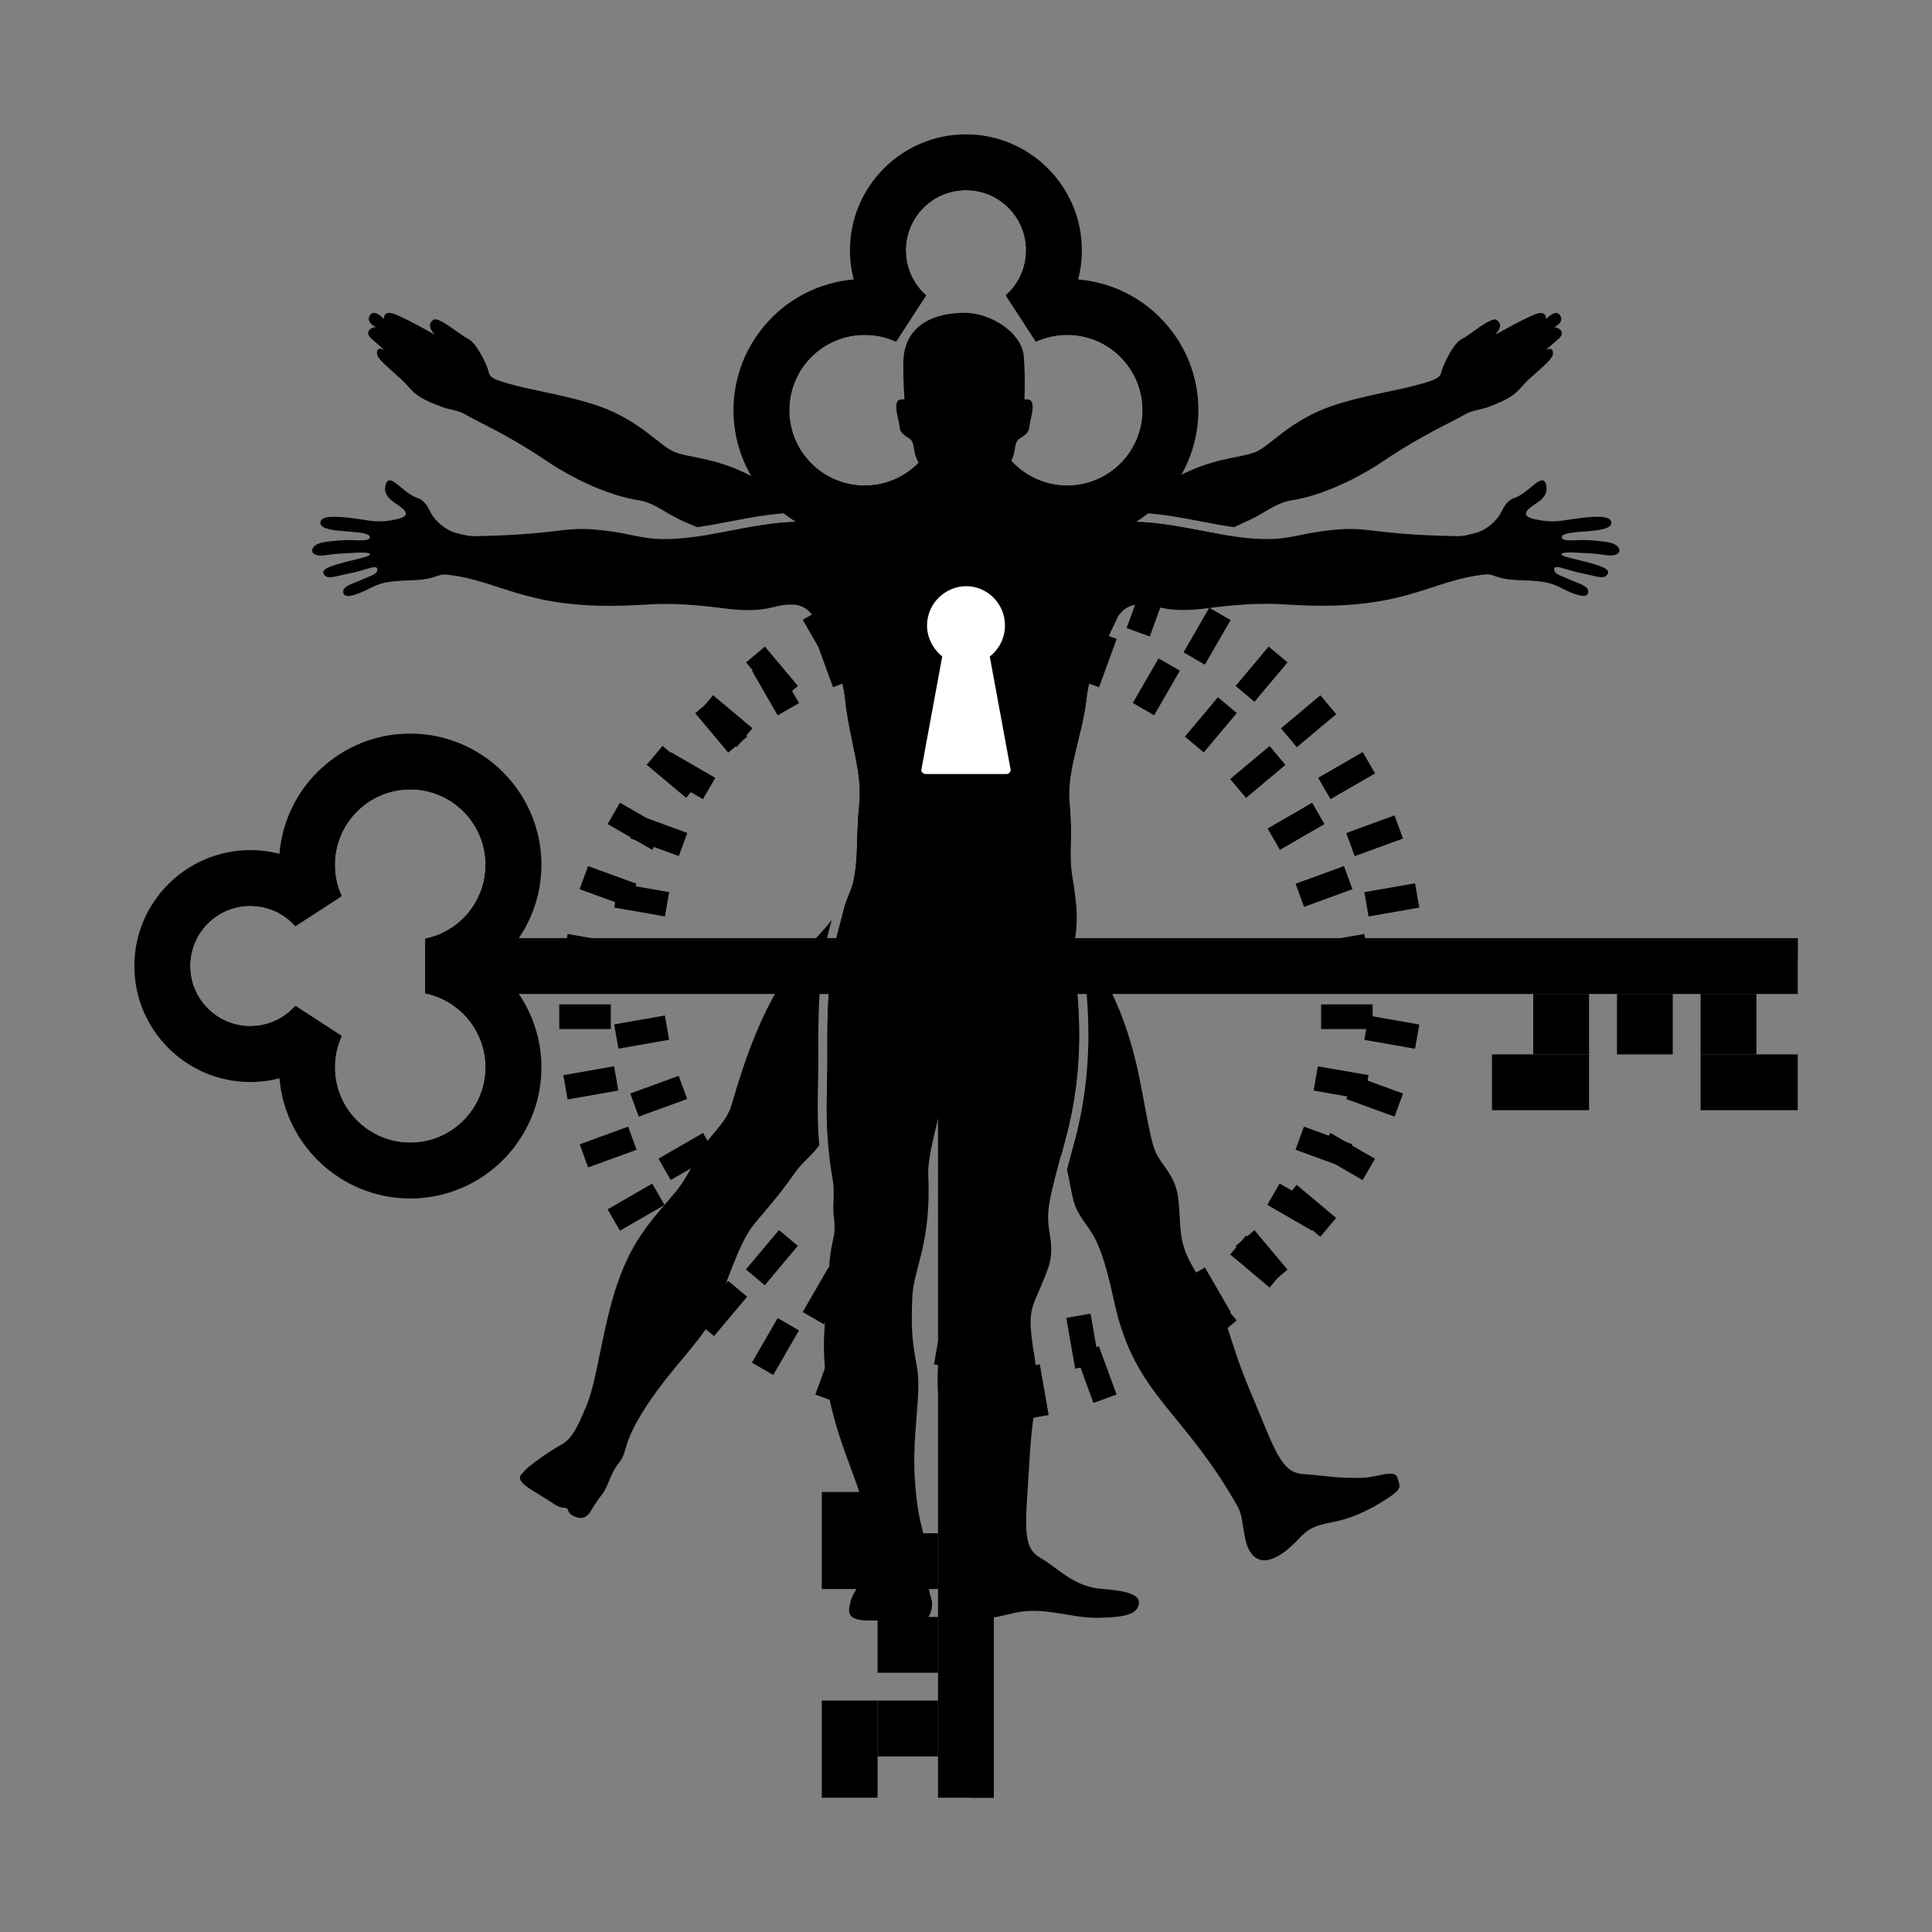 <svg xmlns="http://www.w3.org/2000/svg" xmlns:xlink="http://www.w3.org/1999/xlink" width="1024" zoomAndPan="magnify" viewBox="0 0 768 768" height="1024" preserveAspectRatio="xMidYMid meet" version="1.2"><rect x="0" y="0" width="768" height="768" fill="#808080" stroke="none"/><defs><clipPath id="ba07ba18a1"><path d="M 366.129 233 L 402 233 L 402 308 L 366.129 308 Z M 366.129 233 "/></clipPath></defs><g id="6f004af2f7"><path style=" stroke:none;fill-rule:nonzero;fill:#000000;fill-opacity:1;" d="M 372.883 714.625 L 372.883 180.543 L 395.055 180.543 L 395.055 714.625 Z M 372.883 714.625 "/><path style=" stroke:none;fill-rule:nonzero;fill:#000000;fill-opacity:1;" d="M 386.688 714.625 L 386.688 180.543 L 395.066 180.543 L 395.066 714.625 Z M 386.688 714.625 "/><path style=" stroke:none;fill-rule:nonzero;fill:#000000;fill-opacity:1;" d="M 348.852 698.207 L 348.852 676.004 L 372.887 676.004 L 372.887 698.207 Z M 348.852 698.207 "/><path style=" stroke:none;fill-rule:nonzero;fill:#000000;fill-opacity:1;" d="M 348.852 664.938 L 348.852 642.773 L 372.887 642.773 L 372.887 664.938 Z M 348.852 664.938 "/><path style=" stroke:none;fill-rule:nonzero;fill:#000000;fill-opacity:1;" d="M 326.676 714.625 L 326.676 676.004 L 348.852 676.004 L 348.852 714.625 Z M 326.676 714.625 "/><path style=" stroke:none;fill-rule:nonzero;fill:#000000;fill-opacity:1;" d="M 348.852 631.672 L 348.852 609.48 L 372.887 609.48 L 372.887 631.672 Z M 348.852 631.672 "/><path style=" stroke:none;fill-rule:nonzero;fill:#000000;fill-opacity:1;" d="M 326.676 631.672 L 326.676 593.078 L 348.852 593.078 L 348.852 631.672 Z M 326.676 631.672 "/><path style=" stroke:none;fill-rule:nonzero;fill:#000000;fill-opacity:1;" d="M 476.375 163.086 C 476.375 191.797 452.98 215.227 424.203 215.227 C 408.277 215.227 393.645 207.891 383.973 196.203 C 374.289 207.891 359.695 215.227 343.727 215.227 C 314.973 215.227 291.574 191.809 291.574 163.086 C 291.574 135.801 312.637 113.324 339.367 111.094 C 338.387 107.344 337.867 103.473 337.867 99.504 C 337.867 74.094 358.547 53.406 383.969 53.406 C 409.375 53.406 430.059 74.094 430.059 99.504 C 430.059 103.469 429.559 107.352 428.562 111.094 C 455.289 113.254 476.375 135.734 476.375 163.02 Z M 313.742 163.086 C 313.742 179.582 327.211 193.023 343.727 193.023 C 357.922 193.023 370.293 182.965 373.109 169.051 L 394.852 169.051 C 397.648 182.961 410.016 193.023 424.203 193.023 C 440.77 193.023 454.207 179.586 454.207 163.086 C 454.207 146.531 440.77 133.09 424.203 133.09 C 419.902 133.09 415.695 133.996 411.77 135.805 L 399.832 117.41 C 404.941 112.871 407.902 106.328 407.902 99.5 C 407.902 86.309 397.164 75.57 383.973 75.57 C 370.793 75.57 360.066 86.301 360.066 99.5 C 360.066 106.332 363.004 112.867 368.137 117.41 L 356.18 135.805 C 352.246 133.996 348.062 133.09 343.727 133.09 C 327.203 133.09 313.742 146.535 313.742 163.062 Z M 313.742 163.086 "/><path style=" stroke:none;fill-rule:nonzero;fill:#000000;fill-opacity:1;" d="M 351.688 99.523 C 351.688 106.27 353.812 112.809 357.648 118.207 L 352.707 125.797 C 349.777 125.094 346.785 124.711 343.73 124.711 C 322.598 124.711 305.395 141.941 305.395 163.105 C 305.395 184.23 322.594 201.43 343.73 201.43 C 359.523 201.43 373.539 191.672 379.309 177.457 L 388.652 177.457 C 394.426 191.672 408.414 201.43 424.207 201.43 C 445.375 201.43 462.559 184.23 462.559 163.105 C 462.559 141.941 445.375 124.711 424.207 124.711 C 421.164 124.711 418.16 125.094 415.238 125.797 L 410.297 118.207 C 414.145 112.793 416.258 106.262 416.258 99.523 C 416.258 81.703 401.793 67.219 383.977 67.219 C 366.172 67.219 351.688 81.723 351.688 99.531 Z M 407.902 99.523 C 407.902 106.355 404.949 112.887 399.832 117.434 L 411.77 135.828 C 415.699 134.02 419.906 133.113 424.203 133.113 C 440.762 133.113 454.211 146.551 454.211 163.109 C 454.211 179.602 440.762 193.043 424.203 193.043 C 410.004 193.043 397.648 182.988 394.848 169.074 L 373.109 169.074 C 370.293 182.984 357.926 193.043 343.727 193.043 C 327.203 193.043 313.742 179.609 313.742 163.109 C 313.742 146.551 327.203 133.113 343.727 133.113 C 348.062 133.113 352.25 134.02 356.184 135.828 L 368.137 117.434 C 363 112.891 360.066 106.352 360.066 99.523 C 360.066 86.328 370.793 75.59 383.973 75.59 C 397.164 75.547 407.902 86.258 407.902 99.484 Z M 407.902 99.523 "/><path style=" stroke:none;fill-rule:nonzero;fill:#000000;fill-opacity:1;" d="M 222.32 409.062 L 222.32 399.266 L 242.812 399.266 L 242.812 409.062 Z M 222.32 409.062 "/><path style=" stroke:none;fill-rule:nonzero;fill:#000000;fill-opacity:1;" d="M 223.938 427.391 L 244.113 423.863 L 245.801 433.504 L 225.625 437.035 Z M 223.938 427.391 "/><path style=" stroke:none;fill-rule:nonzero;fill:#000000;fill-opacity:1;" d="M 230.445 454.879 L 249.695 447.859 L 253.047 457.055 L 233.797 464.074 Z M 230.445 454.879 "/><path style=" stroke:none;fill-rule:nonzero;fill:#000000;fill-opacity:1;" d="M 241.539 480.734 L 259.27 470.5 L 264.164 478.98 L 246.434 489.215 Z M 241.539 480.734 "/><path style=" stroke:none;fill-rule:nonzero;fill:#000000;fill-opacity:1;" d="M 257 504.293 L 272.672 491.148 L 278.965 498.656 L 263.293 511.797 Z M 257 504.293 "/><path style=" stroke:none;fill-rule:nonzero;fill:#000000;fill-opacity:1;" d="M 276.34 524.832 L 289.484 509.168 L 296.988 515.465 L 283.84 531.129 Z M 276.34 524.832 "/><path style=" stroke:none;fill-rule:nonzero;fill:#000000;fill-opacity:1;" d="M 298.891 541.676 L 309.133 523.949 L 317.613 528.848 L 307.371 546.578 Z M 298.891 541.676 "/><path style=" stroke:none;fill-rule:nonzero;fill:#000000;fill-opacity:1;" d="M 324.098 554.363 L 331.094 535.18 L 340.293 538.531 L 333.297 557.719 Z M 324.098 554.363 "/><path style=" stroke:none;fill-rule:nonzero;fill:#000000;fill-opacity:1;" d="M 351.082 562.5 L 354.625 542.34 L 364.277 544.035 L 360.734 564.195 Z M 351.082 562.5 "/><path style=" stroke:none;fill-rule:nonzero;fill:#000000;fill-opacity:1;" d="M 403.684 544.035 L 413.34 542.344 L 416.871 562.496 L 407.215 564.191 Z M 403.684 544.035 "/><path style=" stroke:none;fill-rule:nonzero;fill:#000000;fill-opacity:1;" d="M 427.641 538.523 L 436.836 535.156 L 443.863 554.336 L 434.668 557.703 Z M 427.641 538.523 "/><path style=" stroke:none;fill-rule:nonzero;fill:#000000;fill-opacity:1;" d="M 450.312 528.887 L 458.801 523.988 L 469.031 541.707 L 460.543 546.609 Z M 450.312 528.887 "/><path style=" stroke:none;fill-rule:nonzero;fill:#000000;fill-opacity:1;" d="M 470.953 515.508 L 478.457 509.211 L 491.605 524.867 L 484.105 531.168 Z M 470.953 515.508 "/><path style=" stroke:none;fill-rule:nonzero;fill:#000000;fill-opacity:1;" d="M 489.023 498.668 L 495.32 491.168 L 510.98 504.312 L 504.68 511.816 Z M 489.023 498.668 "/><path style=" stroke:none;fill-rule:nonzero;fill:#000000;fill-opacity:1;" d="M 503.77 478.949 L 508.668 470.461 L 526.395 480.691 L 521.496 489.18 Z M 503.77 478.949 "/><path style=" stroke:none;fill-rule:nonzero;fill:#000000;fill-opacity:1;" d="M 514.977 457.043 L 518.332 447.844 L 537.566 454.863 L 534.211 464.062 Z M 514.977 457.043 "/><path style=" stroke:none;fill-rule:nonzero;fill:#000000;fill-opacity:1;" d="M 522.176 433.531 L 523.855 423.879 L 544.016 427.387 L 542.336 437.035 Z M 522.176 433.531 "/><path style=" stroke:none;fill-rule:nonzero;fill:#000000;fill-opacity:1;" d="M 525.16 409.062 L 525.16 399.266 L 545.633 399.266 L 545.633 409.062 Z M 525.16 409.062 "/><path style=" stroke:none;fill-rule:nonzero;fill:#000000;fill-opacity:1;" d="M 522.184 374.797 L 542.344 371.266 L 544.031 380.914 L 523.875 384.441 Z M 522.184 374.797 "/><path style=" stroke:none;fill-rule:nonzero;fill:#000000;fill-opacity:1;" d="M 515.012 351.301 L 534.254 344.273 L 537.613 353.477 L 518.371 360.5 Z M 515.012 351.301 "/><path style=" stroke:none;fill-rule:nonzero;fill:#000000;fill-opacity:1;" d="M 503.879 329.34 L 521.598 319.105 L 526.5 327.59 L 508.781 337.824 Z M 503.879 329.34 "/><path style=" stroke:none;fill-rule:nonzero;fill:#000000;fill-opacity:1;" d="M 489.008 309.695 L 504.676 296.555 L 510.969 304.059 L 495.305 317.199 Z M 489.008 309.695 "/><path style=" stroke:none;fill-rule:nonzero;fill:#000000;fill-opacity:1;" d="M 471.004 292.816 L 484.145 277.16 L 491.641 283.453 L 478.5 299.109 Z M 471.004 292.816 "/><path style=" stroke:none;fill-rule:nonzero;fill:#000000;fill-opacity:1;" d="M 450.312 279.434 L 460.551 261.707 L 469.027 266.598 L 458.789 284.328 Z M 450.312 279.434 "/><path style=" stroke:none;fill-rule:nonzero;fill:#000000;fill-opacity:1;" d="M 427.684 269.844 L 434.711 250.613 L 443.906 253.969 L 436.883 273.203 Z M 427.684 269.844 "/><path style=" stroke:none;fill-rule:nonzero;fill:#000000;fill-opacity:1;" d="M 403.691 264.324 L 407.223 244.168 L 416.879 245.855 L 413.348 266.016 Z M 403.691 264.324 "/><path style=" stroke:none;fill-rule:nonzero;fill:#000000;fill-opacity:1;" d="M 351.133 245.828 L 360.781 244.137 L 364.316 264.297 L 354.668 265.988 Z M 351.133 245.828 "/><path style=" stroke:none;fill-rule:nonzero;fill:#000000;fill-opacity:1;" d="M 324.105 253.906 L 333.305 250.547 L 340.328 269.785 L 331.129 273.145 Z M 324.105 253.906 "/><path style=" stroke:none;fill-rule:nonzero;fill:#000000;fill-opacity:1;" d="M 298.914 266.637 L 307.398 261.742 L 317.625 279.469 L 309.141 284.363 Z M 298.914 266.637 "/><path style=" stroke:none;fill-rule:nonzero;fill:#000000;fill-opacity:1;" d="M 276.355 283.508 L 283.871 277.223 L 296.984 292.898 L 289.473 299.184 Z M 276.355 283.508 "/><path style=" stroke:none;fill-rule:nonzero;fill:#000000;fill-opacity:1;" d="M 257.074 304.012 L 263.371 296.508 L 279.031 309.648 L 272.734 317.152 Z M 257.074 304.012 "/><path style=" stroke:none;fill-rule:nonzero;fill:#000000;fill-opacity:1;" d="M 241.539 327.566 L 246.438 319.082 L 264.164 329.32 L 259.266 337.801 Z M 241.539 327.566 "/><path style=" stroke:none;fill-rule:nonzero;fill:#000000;fill-opacity:1;" d="M 230.402 353.473 L 233.758 344.273 L 252.996 351.293 L 249.641 360.492 Z M 230.402 353.473 "/><path style=" stroke:none;fill-rule:nonzero;fill:#000000;fill-opacity:1;" d="M 223.941 380.922 L 225.637 371.277 L 245.785 374.816 L 244.09 384.461 Z M 223.941 380.922 "/><path style=" stroke:none;fill-rule:nonzero;fill:#000000;fill-opacity:1;" d="M 714.625 395.109 L 180.543 395.109 L 180.543 372.938 L 714.625 372.938 Z M 714.625 395.109 "/><path style=" stroke:none;fill-rule:nonzero;fill:#000000;fill-opacity:1;" d="M 714.625 381.305 L 180.543 381.305 L 180.543 372.922 L 714.625 372.922 Z M 714.625 381.305 "/><path style=" stroke:none;fill-rule:nonzero;fill:#000000;fill-opacity:1;" d="M 698.207 419.137 L 676.004 419.137 L 676.004 395.105 L 698.207 395.105 Z M 698.207 419.137 "/><path style=" stroke:none;fill-rule:nonzero;fill:#000000;fill-opacity:1;" d="M 664.938 419.137 L 642.773 419.137 L 642.773 395.105 L 664.938 395.105 Z M 664.938 419.137 "/><path style=" stroke:none;fill-rule:nonzero;fill:#000000;fill-opacity:1;" d="M 714.625 441.316 L 676.004 441.316 L 676.004 419.137 L 714.625 419.137 Z M 714.625 441.316 "/><path style=" stroke:none;fill-rule:nonzero;fill:#000000;fill-opacity:1;" d="M 631.672 419.137 L 609.48 419.137 L 609.48 395.105 L 631.672 395.105 Z M 631.672 419.137 "/><path style=" stroke:none;fill-rule:nonzero;fill:#000000;fill-opacity:1;" d="M 631.672 441.316 L 593.078 441.316 L 593.078 419.137 L 631.672 419.137 Z M 631.672 441.316 "/><path style=" stroke:none;fill-rule:nonzero;fill:#000000;fill-opacity:1;" d="M 163.086 291.617 C 191.797 291.617 215.227 315.012 215.227 343.785 C 215.227 359.711 207.891 374.348 196.203 384.02 C 207.891 393.703 215.227 408.293 215.227 424.266 C 215.227 453.02 191.809 476.418 163.086 476.418 C 135.801 476.418 113.324 455.355 111.094 428.625 C 107.344 429.602 103.473 430.121 99.504 430.121 C 74.094 430.121 53.406 409.445 53.406 384.023 C 53.406 358.613 74.094 337.934 99.504 337.934 C 103.469 337.934 107.352 338.43 111.094 339.426 C 113.254 312.699 135.734 291.617 163.02 291.617 Z M 163.086 454.246 C 179.582 454.246 193.023 440.781 193.023 424.266 C 193.023 410.07 182.965 397.695 169.051 394.879 L 169.051 373.141 C 182.961 370.34 193.023 357.977 193.023 343.785 C 193.023 327.223 179.586 313.785 163.086 313.785 C 146.531 313.785 133.09 327.223 133.09 343.785 C 133.09 348.09 133.996 352.293 135.805 356.223 L 117.41 368.16 C 112.871 363.051 106.328 360.086 99.5 360.086 C 86.309 360.086 75.57 370.824 75.57 384.02 C 75.57 397.199 86.301 407.922 99.5 407.922 C 106.332 407.922 112.867 404.988 117.41 399.852 L 135.805 411.812 C 133.996 415.742 133.09 419.926 133.09 424.266 C 133.09 440.785 146.535 454.246 163.062 454.246 Z M 163.086 454.246 "/><path style=" stroke:none;fill-rule:nonzero;fill:#000000;fill-opacity:1;" d="M 99.523 416.305 C 106.27 416.305 112.809 414.18 118.207 410.344 L 125.797 415.285 C 125.094 418.211 124.711 421.203 124.711 424.262 C 124.711 445.391 141.941 462.598 163.105 462.598 C 184.23 462.598 201.43 445.398 201.43 424.262 C 201.43 408.465 191.672 394.453 177.457 388.684 L 177.457 379.336 C 191.672 373.562 201.43 359.574 201.43 343.781 C 201.43 322.613 184.23 305.434 163.105 305.434 C 141.941 305.434 124.711 322.613 124.711 343.781 C 124.711 346.828 125.094 349.828 125.797 352.754 L 118.207 357.695 C 112.793 353.844 106.262 351.734 99.523 351.734 C 81.703 351.734 67.219 366.195 67.219 384.016 C 67.219 401.82 81.723 416.305 99.531 416.305 Z M 99.523 360.086 C 106.355 360.086 112.887 363.039 117.434 368.16 L 135.828 356.223 C 134.02 352.289 133.113 348.086 133.113 343.785 C 133.113 327.23 146.551 313.781 163.109 313.781 C 179.602 313.781 193.043 327.23 193.043 343.785 C 193.043 357.984 182.988 370.34 169.074 373.145 L 169.074 394.879 C 182.984 397.695 193.043 410.066 193.043 424.266 C 193.043 440.785 179.609 454.246 163.109 454.246 C 146.551 454.246 133.113 440.785 133.113 424.266 C 133.113 419.926 134.02 415.738 135.828 411.809 L 117.434 399.852 C 112.891 404.992 106.352 407.922 99.523 407.922 C 86.328 407.922 75.59 397.199 75.59 384.02 C 75.547 370.824 86.258 360.086 99.484 360.086 Z M 99.523 360.086 "/><path style=" stroke:none;fill-rule:nonzero;fill:#000000;fill-opacity:1;" d="M 409.062 545.672 L 399.266 545.672 L 399.266 525.18 L 409.062 525.18 Z M 409.062 545.672 "/><path style=" stroke:none;fill-rule:nonzero;fill:#000000;fill-opacity:1;" d="M 427.391 544.051 L 423.863 523.879 L 433.504 522.191 L 437.035 542.363 Z M 427.391 544.051 "/><path style=" stroke:none;fill-rule:nonzero;fill:#000000;fill-opacity:1;" d="M 454.879 537.547 L 447.859 518.297 L 457.055 514.941 L 464.074 534.191 Z M 454.879 537.547 "/><path style=" stroke:none;fill-rule:nonzero;fill:#000000;fill-opacity:1;" d="M 480.734 526.449 L 470.5 508.723 L 478.98 503.828 L 489.215 521.555 Z M 480.734 526.449 "/><path style=" stroke:none;fill-rule:nonzero;fill:#000000;fill-opacity:1;" d="M 504.293 510.992 L 491.148 495.32 L 498.656 489.023 L 511.797 504.695 Z M 504.293 510.992 "/><path style=" stroke:none;fill-rule:nonzero;fill:#000000;fill-opacity:1;" d="M 524.832 491.652 L 509.168 478.504 L 515.465 471.004 L 531.129 484.148 Z M 524.832 491.652 "/><path style=" stroke:none;fill-rule:nonzero;fill:#000000;fill-opacity:1;" d="M 541.676 469.102 L 523.949 458.855 L 528.848 450.375 L 546.578 460.621 Z M 541.676 469.102 "/><path style=" stroke:none;fill-rule:nonzero;fill:#000000;fill-opacity:1;" d="M 554.363 443.891 L 535.18 436.898 L 538.531 427.699 L 557.719 434.695 Z M 554.363 443.891 "/><path style=" stroke:none;fill-rule:nonzero;fill:#000000;fill-opacity:1;" d="M 562.5 416.91 L 542.34 413.363 L 544.035 403.715 L 564.195 407.258 Z M 562.5 416.91 "/><path style=" stroke:none;fill-rule:nonzero;fill:#000000;fill-opacity:1;" d="M 544.035 364.309 L 542.344 354.648 L 562.496 351.117 L 564.191 360.773 Z M 544.035 364.309 "/><path style=" stroke:none;fill-rule:nonzero;fill:#000000;fill-opacity:1;" d="M 538.523 340.352 L 535.156 331.152 L 554.336 324.125 L 557.703 333.324 Z M 538.523 340.352 "/><path style=" stroke:none;fill-rule:nonzero;fill:#000000;fill-opacity:1;" d="M 528.887 317.676 L 523.988 309.191 L 541.707 298.961 L 546.609 307.445 Z M 528.887 317.676 "/><path style=" stroke:none;fill-rule:nonzero;fill:#000000;fill-opacity:1;" d="M 515.508 297.035 L 509.211 289.535 L 524.867 276.383 L 531.168 283.887 Z M 515.508 297.035 "/><path style=" stroke:none;fill-rule:nonzero;fill:#000000;fill-opacity:1;" d="M 498.668 278.969 L 491.168 272.668 L 504.312 257.012 L 511.816 263.312 Z M 498.668 278.969 "/><path style=" stroke:none;fill-rule:nonzero;fill:#000000;fill-opacity:1;" d="M 478.949 264.219 L 470.461 259.32 L 480.691 241.594 L 489.18 246.492 Z M 478.949 264.219 "/><path style=" stroke:none;fill-rule:nonzero;fill:#000000;fill-opacity:1;" d="M 457.043 253.016 L 447.844 249.656 L 454.863 230.422 L 464.062 233.781 Z M 457.043 253.016 "/><path style=" stroke:none;fill-rule:nonzero;fill:#000000;fill-opacity:1;" d="M 433.531 245.812 L 423.879 244.133 L 427.387 223.973 L 437.035 225.652 Z M 433.531 245.812 "/><path style=" stroke:none;fill-rule:nonzero;fill:#000000;fill-opacity:1;" d="M 409.062 242.828 L 399.266 242.828 L 399.266 222.355 L 409.062 222.355 Z M 409.062 242.828 "/><path style=" stroke:none;fill-rule:nonzero;fill:#000000;fill-opacity:1;" d="M 374.797 245.809 L 371.266 225.648 L 380.914 223.957 L 384.441 244.117 Z M 374.797 245.809 "/><path style=" stroke:none;fill-rule:nonzero;fill:#000000;fill-opacity:1;" d="M 351.301 252.98 L 344.273 233.738 L 353.477 230.379 L 360.5 249.621 Z M 351.301 252.98 "/><path style=" stroke:none;fill-rule:nonzero;fill:#000000;fill-opacity:1;" d="M 329.34 264.113 L 319.105 246.395 L 327.59 241.492 L 337.824 259.211 Z M 329.34 264.113 "/><path style=" stroke:none;fill-rule:nonzero;fill:#000000;fill-opacity:1;" d="M 309.695 278.98 L 296.555 263.316 L 304.059 257.02 L 317.199 272.688 Z M 309.695 278.98 "/><path style=" stroke:none;fill-rule:nonzero;fill:#000000;fill-opacity:1;" d="M 292.816 296.984 L 277.16 283.844 L 283.453 276.348 L 299.109 289.488 Z M 292.816 296.984 "/><path style=" stroke:none;fill-rule:nonzero;fill:#000000;fill-opacity:1;" d="M 279.434 317.676 L 261.707 307.438 L 266.598 298.965 L 284.328 309.203 Z M 279.434 317.676 "/><path style=" stroke:none;fill-rule:nonzero;fill:#000000;fill-opacity:1;" d="M 269.844 340.305 L 250.613 333.281 L 253.969 324.086 L 273.203 331.109 Z M 269.844 340.305 "/><path style=" stroke:none;fill-rule:nonzero;fill:#000000;fill-opacity:1;" d="M 264.324 364.297 L 244.168 360.766 L 245.855 351.109 L 266.016 354.641 Z M 264.324 364.297 "/><path style=" stroke:none;fill-rule:nonzero;fill:#000000;fill-opacity:1;" d="M 245.828 416.859 L 244.137 407.211 L 264.297 403.676 L 265.988 413.324 Z M 245.828 416.859 "/><path style=" stroke:none;fill-rule:nonzero;fill:#000000;fill-opacity:1;" d="M 253.906 443.887 L 250.547 434.684 L 269.785 427.66 L 273.145 436.863 Z M 253.906 443.887 "/><path style=" stroke:none;fill-rule:nonzero;fill:#000000;fill-opacity:1;" d="M 266.637 469.074 L 261.742 460.59 L 279.469 450.363 L 284.363 458.848 Z M 266.637 469.074 "/><path style=" stroke:none;fill-rule:nonzero;fill:#000000;fill-opacity:1;" d="M 283.508 491.637 L 277.223 484.121 L 292.898 471.004 L 299.184 478.52 Z M 283.508 491.637 "/><path style=" stroke:none;fill-rule:nonzero;fill:#000000;fill-opacity:1;" d="M 304.012 510.918 L 296.508 504.621 L 309.648 488.957 L 317.152 495.254 Z M 304.012 510.918 "/><path style=" stroke:none;fill-rule:nonzero;fill:#000000;fill-opacity:1;" d="M 327.566 526.453 L 319.082 521.555 L 329.32 503.828 L 337.801 508.723 Z M 327.566 526.453 "/><path style=" stroke:none;fill-rule:nonzero;fill:#000000;fill-opacity:1;" d="M 353.473 537.59 L 344.273 534.234 L 351.293 514.992 L 360.492 518.352 Z M 353.473 537.59 "/><path style=" stroke:none;fill-rule:nonzero;fill:#000000;fill-opacity:1;" d="M 380.922 544.047 L 371.277 542.355 L 374.816 522.203 L 384.461 523.898 Z M 380.922 544.047 "/><path style=" stroke:none;fill-rule:nonzero;fill:#000000;fill-opacity:1;" d="M 149.57 130.129 C 149.57 130.129 145.277 128.309 147 125.391 C 148.719 122.473 152.586 126.785 152.586 126.785 C 152.688 121.949 158.621 125.715 161.117 126.785 C 163.512 127.832 172.289 132.699 172.84 133.023 C 170.594 130.551 170.172 128.531 172.316 127.109 C 174.484 125.715 182.867 133.145 186.008 134.645 C 189.125 136.164 192.145 142.398 193.566 145.715 C 194.988 149.035 192.965 149.934 202.094 152.5 C 212.52 155.445 226.062 157.266 238.062 161.43 C 254.422 167.168 262.152 177.145 267.941 179.586 C 274.574 182.379 285.598 181.484 302.359 191.285 C 305.426 193.082 306.102 193.082 308.918 192.434 C 321.066 189.715 331.242 192.133 338.75 195.25 C 343.613 197.27 347.453 199.191 350.074 200.613 C 346.906 201.535 344.113 201.66 341.594 201.66 C 341.02 201.66 338.773 201.637 338.227 201.637 C 336.43 201.637 334.484 201.711 332.562 202.16 C 330.918 202.559 329.871 202.934 329.121 203.207 C 327.898 203.656 327.301 203.855 323.758 203.855 C 322.762 203.855 321.59 203.828 320.191 203.805 C 319.469 203.781 318.77 203.781 318.047 203.781 C 308.594 203.781 299.266 205.551 290.238 207.273 C 288.219 207.672 286.199 208.047 284.176 208.418 C 281.633 208.895 279.312 209.266 277.117 209.566 C 275.074 208.645 273.18 207.945 270.109 206.5 C 264.699 203.98 259.961 199.816 253.898 198.867 C 241.352 196.895 227.535 190.137 217.012 183.055 C 201.473 172.578 189.676 167.59 185.012 164.773 C 181.969 162.953 179.051 163.027 175.484 161.703 C 163.137 157.09 164.383 155.07 158.797 150.133 C 150.965 143.199 149.594 141.926 149.918 139.754 C 150.219 137.762 152.461 138.984 152.812 139.184 C 152.586 138.957 151.016 137.586 147.648 134.617 C 144.332 131.676 148.195 129.777 149.57 130.129 Z M 426.293 201.684 C 426.867 201.684 429.113 201.66 429.66 201.66 C 431.457 201.66 433.402 201.734 435.32 202.184 C 436.969 202.559 438.016 202.957 438.766 203.207 C 439.984 203.656 440.586 203.879 444.125 203.879 C 445.125 203.879 446.297 203.855 447.691 203.828 C 448.418 203.805 449.113 203.805 449.836 203.805 C 459.266 203.805 468.594 205.574 477.574 207.297 C 479.617 207.695 481.637 208.07 483.684 208.445 C 486.152 208.895 488.422 209.266 490.543 209.566 C 492.363 208.668 494.059 207.945 497.078 206.547 C 502.488 204.031 507.254 199.863 513.312 198.918 C 525.836 196.945 539.652 190.188 550.176 183.105 C 565.715 172.629 577.512 167.641 582.203 164.82 C 585.219 163 588.164 163.074 591.73 161.754 C 604.074 157.141 602.828 155.121 608.414 150.18 C 616.246 143.246 617.617 141.977 617.293 139.805 C 616.996 137.809 614.727 139.031 614.375 139.23 C 614.602 139.008 616.195 137.637 619.562 134.668 C 622.883 131.723 618.988 129.828 617.645 130.18 C 617.645 130.18 621.934 128.359 620.211 125.438 C 618.492 122.52 614.602 126.836 614.602 126.836 C 614.5 121.996 608.566 125.762 606.094 126.836 C 603.699 127.883 594.922 132.746 594.375 133.07 C 596.617 130.602 597.043 128.582 594.871 127.16 C 592.727 125.762 584.32 133.195 581.203 134.691 C 578.062 136.215 575.07 142.449 573.648 145.766 C 572.199 149.082 574.219 149.98 565.117 152.551 C 554.691 155.492 541.148 157.312 529.152 161.48 C 512.738 167.191 505.008 177.168 499.246 179.613 C 492.613 182.406 481.59 181.508 464.828 191.309 C 461.785 193.105 461.113 193.105 458.293 192.457 C 446.297 189.789 436.219 192.109 428.711 195.176 C 424.773 197.32 420.707 198.992 416.516 200.215 C 420.23 201.512 423.449 201.684 426.293 201.684 Z M 325.18 430.047 C 325.254 426.207 325.355 422.215 325.305 418.227 C 325.008 386.648 327.898 375.875 330.445 366.371 C 330.492 366.172 330.543 365.949 330.594 365.75 C 330.07 366.422 329.547 367.121 328.996 367.77 C 323.062 374.777 319.246 377.32 310.816 390.566 C 302.383 403.809 296.348 420.07 290.887 438.977 C 288.965 445.688 283.629 450 280.035 455.238 C 275.945 461.227 273.426 467.961 268.664 473.672 C 259.734 484.371 251.93 491.777 245.719 509.41 C 239.508 527.047 237.637 547.523 233.348 558.246 C 229.059 568.996 226.637 572.414 222.871 574.434 C 219.105 576.453 209.828 582.891 208.629 584.586 C 207.434 586.258 203.469 587.602 212.023 592.715 C 220.75 597.953 221.922 599.5 224.441 599.352 C 225.066 599.324 225.664 599.723 225.812 600.297 C 226.039 601.246 226.762 602.344 229.23 603.141 C 231.574 603.914 233.52 603.066 234.969 600.473 C 235.867 598.875 237.562 596.332 239.531 593.762 C 241.852 590.746 242.75 585.457 245.844 581.742 C 250.23 576.43 246.293 574.984 257.863 557.574 C 267.891 542.535 281.086 530.762 284.801 520.586 C 288.492 510.41 293.855 494.746 298.594 488.211 C 302.035 483.473 308.496 477.062 316.227 465.863 C 318.672 462.324 322.762 459.355 325.68 455.238 C 324.855 445.961 325.008 437.879 325.18 430.047 Z M 541.371 587.477 C 530.223 587.652 526.508 586.504 517.805 585.934 C 509.098 585.359 506.652 575.93 497.125 553.383 C 487.598 530.836 489.246 525.301 479.617 511.93 C 469.965 498.539 469.516 493.5 468.992 484.668 C 468.469 475.867 468.617 471.574 463.156 463.992 C 457.695 456.41 458.418 456.734 453.254 430.098 C 449.637 411.516 443.852 396.379 436.742 385.629 C 434.074 381.562 432.203 377.672 430.883 374.105 C 430.535 376.672 430.285 379.191 430.781 383.656 L 430.934 384.93 C 432.453 398.496 435.273 423.738 427.09 453.941 C 425.918 458.258 424.945 461.898 424.125 465.043 C 425.422 469.805 426.043 476.465 427.691 480.055 C 430.434 485.941 432.703 487.164 435.598 492.977 C 439.062 499.957 441.359 510.484 443.055 518.117 C 451.309 555.031 470.09 560.141 491.988 598.875 C 494.508 603.316 494.008 611.047 496.277 615.637 C 500.219 623.691 508.176 620.449 516.531 611.445 C 524.863 602.418 529.852 608.805 548.805 597.355 C 558.332 591.617 556.461 591.195 555.516 587.504 C 554.543 583.785 547.16 587.379 541.371 587.477 Z M 541.371 587.477 "/><path style=" stroke:none;fill-rule:nonzero;fill:#000000;fill-opacity:1;" d="M 639.668 215.652 C 635.699 214.879 631.238 214.68 628.719 214.68 C 626.199 214.68 621.086 215.328 620.859 213.684 C 620.363 209.941 642.137 212.883 640.441 207.246 C 639.566 204.355 630.762 205.602 625.773 206.25 C 620.785 206.898 617.594 208.047 610.234 206.426 C 602.879 204.828 608.441 201.637 611.082 199.84 C 613.727 198.043 615.5 195.75 614.574 192.633 C 613.055 187.32 607.992 195.922 602.004 197.945 C 598.863 198.992 597.863 201.609 596.344 204.328 C 594.82 207.074 590.805 210.688 587.066 211.711 C 584.496 212.41 581.777 213.184 579.285 213.133 C 541.547 212.484 544.59 208.32 524.039 211.387 C 511.594 213.234 508.074 216.551 483.086 212.012 C 471.387 209.891 459.715 207.121 447.844 207.473 C 437.418 207.77 439.586 206.922 434.523 205.75 C 428.363 204.305 420.457 207.672 409.207 200.711 C 406.688 199.168 405.145 197.371 402.25 195.352 L 399.355 192.457 C 399.258 192.531 399.184 192.605 399.082 192.656 C 398.559 193.055 398.059 193.406 397.484 193.754 C 396.863 194.129 396.238 194.527 395.617 194.926 C 394.293 195.75 392.922 196.621 391.523 197.395 C 389.055 198.793 386.262 199.516 383.418 199.516 C 380.602 199.516 377.781 198.793 375.312 197.395 C 373.918 196.598 372.543 195.75 371.223 194.926 C 370.598 194.527 369.977 194.129 369.375 193.777 C 368.727 193.379 368.129 192.957 367.531 192.48 C 366.859 191.957 366.258 191.359 365.66 190.762 C 364.438 194.828 362.992 198.094 358.727 200.711 C 347.477 207.695 339.57 204.305 333.41 205.75 C 328.348 206.922 330.492 207.797 320.094 207.473 C 308.219 207.121 296.523 209.914 284.852 212.012 C 259.859 216.551 256.344 213.258 243.898 211.387 C 223.344 208.32 226.387 212.508 188.625 213.133 C 186.109 213.184 183.414 212.41 180.844 211.711 C 177.105 210.688 173.062 207.074 171.543 204.328 C 170.02 201.586 169.023 198.992 165.879 197.945 C 159.918 195.922 154.855 187.32 153.309 192.633 C 152.41 195.773 154.184 198.043 156.828 199.84 C 159.469 201.637 165.008 204.805 157.648 206.426 C 150.293 208.047 147.098 206.922 142.109 206.25 C 137.121 205.602 128.32 204.355 127.445 207.246 C 125.75 212.883 147.5 209.914 147 213.684 C 146.773 215.328 141.688 214.68 139.145 214.68 C 136.598 214.68 132.16 214.879 128.195 215.652 C 124.227 216.426 122.957 219.27 125.199 220.391 C 127.422 221.512 131.039 220.215 135.477 220.043 C 139.918 219.867 147.051 219.07 147.098 220.418 C 147.125 221.938 127.445 224.355 128.52 227.75 C 129.465 230.691 133.184 229.121 136.75 228.398 C 140.316 227.625 141.785 227.375 145.152 226.328 C 148.52 225.281 150.242 224.957 149.969 226.703 C 149.668 228.473 147.098 228.895 143.957 230.395 C 140.812 231.891 135.625 232.938 136.523 235.855 C 137.445 238.773 144.73 235.008 148.473 233.16 C 155.254 229.82 163.836 231.441 170.445 229.945 C 175.234 228.848 174.41 228 178.898 228.57 C 200.848 231.441 210.699 243.387 256.441 240.344 C 266.668 239.645 276.719 240.395 286.797 241.715 C 305.852 244.262 307.223 239.969 315.23 240.344 C 324.434 240.77 325.828 251.32 329.422 257.777 C 332.688 263.688 335.184 270.699 335.906 277.582 C 337.551 293.844 342.766 306.266 341.594 319.086 C 340.145 334.82 341.293 339.336 339.449 349.34 C 338.449 354.625 336.73 355.973 335.133 362.605 C 332.562 373.332 328.547 381.688 328.898 418.199 C 329.047 433.891 327.352 447.832 330.918 468.285 C 331.965 474.344 330.918 479.031 331.391 483.023 C 332.562 492.426 330.617 491.203 329.672 502.453 C 329.297 506.867 329.223 515.848 328.621 519.887 C 322.938 558.57 341.043 584.312 343.836 601.82 C 345.684 613.242 347.18 615.613 344.984 619.254 C 343.863 621.098 343.91 626.91 341.742 629.805 C 339.598 632.648 338.051 636.062 337.977 637.086 C 337.801 639.156 335.109 644.168 345.059 644.168 C 355.262 644.168 357.031 644.895 359.125 643.496 C 359.625 643.148 360.348 643.195 360.773 643.598 C 361.469 644.293 364.465 644.867 366.984 644.293 C 369.375 643.746 370.598 640.203 370.523 637.234 C 370.473 635.414 368.805 632.348 369.152 629.105 C 369.602 625.312 366.184 620.277 367.105 615.512 C 368.402 608.727 364.961 608.48 363.641 587.602 C 362.52 569.57 366.508 553.758 364.465 543.109 C 362.441 532.684 362.168 527.219 362.668 515.473 C 363.168 504.098 370.25 494.547 369.004 467.086 C 368.629 459.23 373.02 445.512 376.859 427.805 L 376.66 429.352 C 376.836 444.688 380.699 456.836 380.527 471.852 C 380.5 476.738 378.605 481.625 378.48 486.516 C 378.332 493 379.852 495.121 379.852 501.578 C 379.879 509.363 377.309 519.836 375.461 527.445 C 366.609 564.207 381.922 575.008 384.516 619.402 C 384.816 624.516 381.598 631.848 381.598 636.961 C 381.598 645.914 390.875 644.145 402.797 641.25 C 414.746 638.383 425.07 643.195 436.195 643.098 C 447.293 642.996 451.883 641.625 452.68 637.883 C 453.453 634.145 449.066 632.449 437.941 631.598 C 426.793 630.75 420.98 623.543 413.422 619.18 C 405.867 614.84 407.812 605.312 409.207 580.867 C 410.605 556.426 413.746 554.258 411.027 538.02 C 408.285 521.734 410.055 520.188 413.473 512.055 C 416.891 503.898 418.91 500.109 417.34 490.906 C 415.793 481.703 416.34 479.133 423.449 452.945 C 431.707 422.492 428.562 397.625 427.066 384.031 C 425.57 370.438 430.285 372.734 426.293 349.289 C 424.496 338.711 426.52 334.797 425.07 319.035 C 423.898 306.215 430.059 292.922 431.855 277.531 C 432.555 270.672 435.047 263.641 438.34 257.727 C 441.957 251.27 443.328 240.691 452.531 240.293 C 460.539 239.922 461.91 244.211 480.965 241.664 C 491.039 240.344 501.094 239.598 511.344 240.293 C 557.062 243.363 566.938 231.391 588.887 228.523 C 593.375 227.949 592.551 228.797 597.34 229.895 C 603.949 231.414 612.555 229.77 619.316 233.109 C 623.055 234.957 630.34 238.723 631.262 235.805 C 632.16 232.887 626.996 231.84 623.828 230.344 C 620.688 228.82 618.141 228.422 617.844 226.652 C 617.543 224.879 619.289 225.203 622.633 226.277 C 626 227.324 627.469 227.598 631.035 228.348 C 634.602 229.094 638.32 230.668 639.242 227.699 C 640.34 224.281 620.637 221.887 620.688 220.367 C 620.711 219.02 627.871 219.816 632.309 219.992 C 636.75 220.168 640.363 221.465 642.586 220.34 C 644.902 219.27 643.656 216.426 639.668 215.652 Z M 639.668 215.652 "/><path style=" stroke:none;fill-rule:nonzero;fill:#000000;fill-opacity:1;" d="M 409.383 168.363 C 409.035 171.133 408.984 171.68 406.789 173.375 C 406.141 173.875 405.391 174.199 404.793 174.75 C 403.57 175.871 403.496 178.59 403.074 180.309 C 403.047 180.484 402.996 180.633 402.973 180.758 C 402.648 181.758 402.273 182.703 401.801 183.629 C 400.68 185.922 399.133 187.918 397.062 189.562 L 397.035 189.562 C 396.539 189.938 396.062 190.285 395.539 190.609 C 393.719 191.734 391.75 193.031 389.703 194.18 C 385.789 196.371 381 196.371 377.082 194.18 C 375.039 193.031 373.066 191.707 371.246 190.609 C 370.723 190.285 370.227 189.938 369.727 189.562 C 366.859 187.293 364.938 184.203 363.816 180.758 C 363.266 179.113 363.316 175.945 361.996 174.723 C 361.395 174.176 360.621 173.852 360 173.352 C 357.805 171.656 357.73 171.105 357.406 168.34 C 357.23 167.016 355.285 161.055 356.957 159.336 C 358.102 158.164 359.375 159.309 359.551 158.461 C 359.551 158.461 359.027 152.102 359.074 144.668 C 359.051 127.957 373.219 124.344 383.395 124.344 C 393.547 124.344 406.164 131.973 406.965 141.652 C 407.66 150.133 407.238 158.461 407.238 158.461 C 407.414 159.309 408.66 158.164 409.832 159.336 C 411.477 161.082 409.531 167.043 409.383 168.363 Z M 409.383 168.363 "/><path style=" stroke:none;fill-rule:nonzero;fill:#000000;fill-opacity:1;" d="M 483.035 212.012 C 471.336 209.891 459.664 207.121 447.793 207.473 C 437.367 207.77 439.535 206.922 434.473 205.75 C 428.312 204.305 420.406 207.672 409.16 200.711 C 404.594 197.895 403.246 194.352 401.977 189.863 C 401.152 190.785 400.277 191.684 399.332 192.457 L 398.332 193.254 L 398.234 193.254 C 397.984 193.43 397.734 193.605 397.461 193.754 C 396.836 194.129 396.215 194.527 395.59 194.926 C 394.27 195.75 392.898 196.621 391.5 197.395 C 389.031 198.793 386.238 199.516 383.395 199.516 C 380.574 199.516 377.758 198.793 375.289 197.395 C 373.891 196.598 372.52 195.75 371.199 194.926 C 370.574 194.527 369.949 194.129 369.352 193.777 C 368.703 193.379 368.105 192.957 367.508 192.48 C 366.832 191.957 366.234 191.359 365.637 190.762 C 364.414 194.828 362.969 198.094 358.703 200.711 C 347.453 207.695 339.547 204.305 333.387 205.75 C 328.324 206.922 330.469 207.797 320.066 207.473 C 308.195 207.121 296.5 209.914 284.824 212.012 L 282.605 212.41 C 290.785 217.148 310.492 221.738 313.734 226.902 C 316.977 232.062 319.844 233.758 325.555 249.023 L 329.445 257.777 C 332.715 263.688 335.207 270.699 335.93 277.582 C 337.578 293.844 342.789 306.266 341.617 319.086 C 340.172 334.82 341.316 339.336 339.473 349.34 C 338.473 354.625 336.754 355.973 335.156 362.605 C 333.137 371.062 330.195 378.094 329.246 398.648 C 328.996 404.109 328.871 410.52 328.945 418.176 C 329.047 428.602 328.324 438.254 328.898 449.551 C 329.395 448.703 329.895 447.855 330.445 446.984 C 338.227 434.664 352.117 419.523 370.25 392.637 C 374.812 385.852 382.348 386.602 382.348 386.602 C 386.363 386.602 388.906 395.379 392.047 405.98 L 411.477 444.84 C 414.719 448.855 417.914 452.77 420.805 457.809 C 421.129 458.383 421.453 458.957 421.777 459.555 L 423.551 452.969 C 431.805 422.516 428.664 397.648 427.168 384.055 C 425.77 371.562 429.66 372.484 427.191 354.5 C 426.965 352.906 426.719 351.207 426.395 349.312 C 424.598 338.738 426.617 334.82 425.172 319.059 C 424 306.238 430.16 292.945 431.953 277.559 C 432.652 270.699 435.148 263.664 438.441 257.754 L 444.199 245.508 C 444.199 245.508 449.688 228.848 456.371 225.082 C 463.031 221.34 476.848 217.297 485.305 212.387 Z M 483.035 212.012 "/><g clip-rule="nonzero" clip-path="url(#ba07ba18a1)"><path style=" stroke:none;fill-rule:nonzero;fill:#ffffff;fill-opacity:1;" d="M 393.449 260.98 C 397.262 257.961 399.488 253.512 399.488 248.59 C 399.488 240.012 392.496 233.02 384.078 233.02 C 375.66 233.02 368.512 240.012 368.512 248.59 C 368.512 253.355 370.734 257.801 374.547 260.98 L 366.285 305.777 C 366.129 306.254 366.285 306.73 366.605 307.047 C 366.922 307.363 367.398 307.684 367.875 307.684 L 400.121 307.684 C 400.598 307.684 401.074 307.523 401.395 307.047 C 401.711 306.57 401.871 306.254 401.711 305.777 Z M 393.449 260.98 "/></g></g></svg>